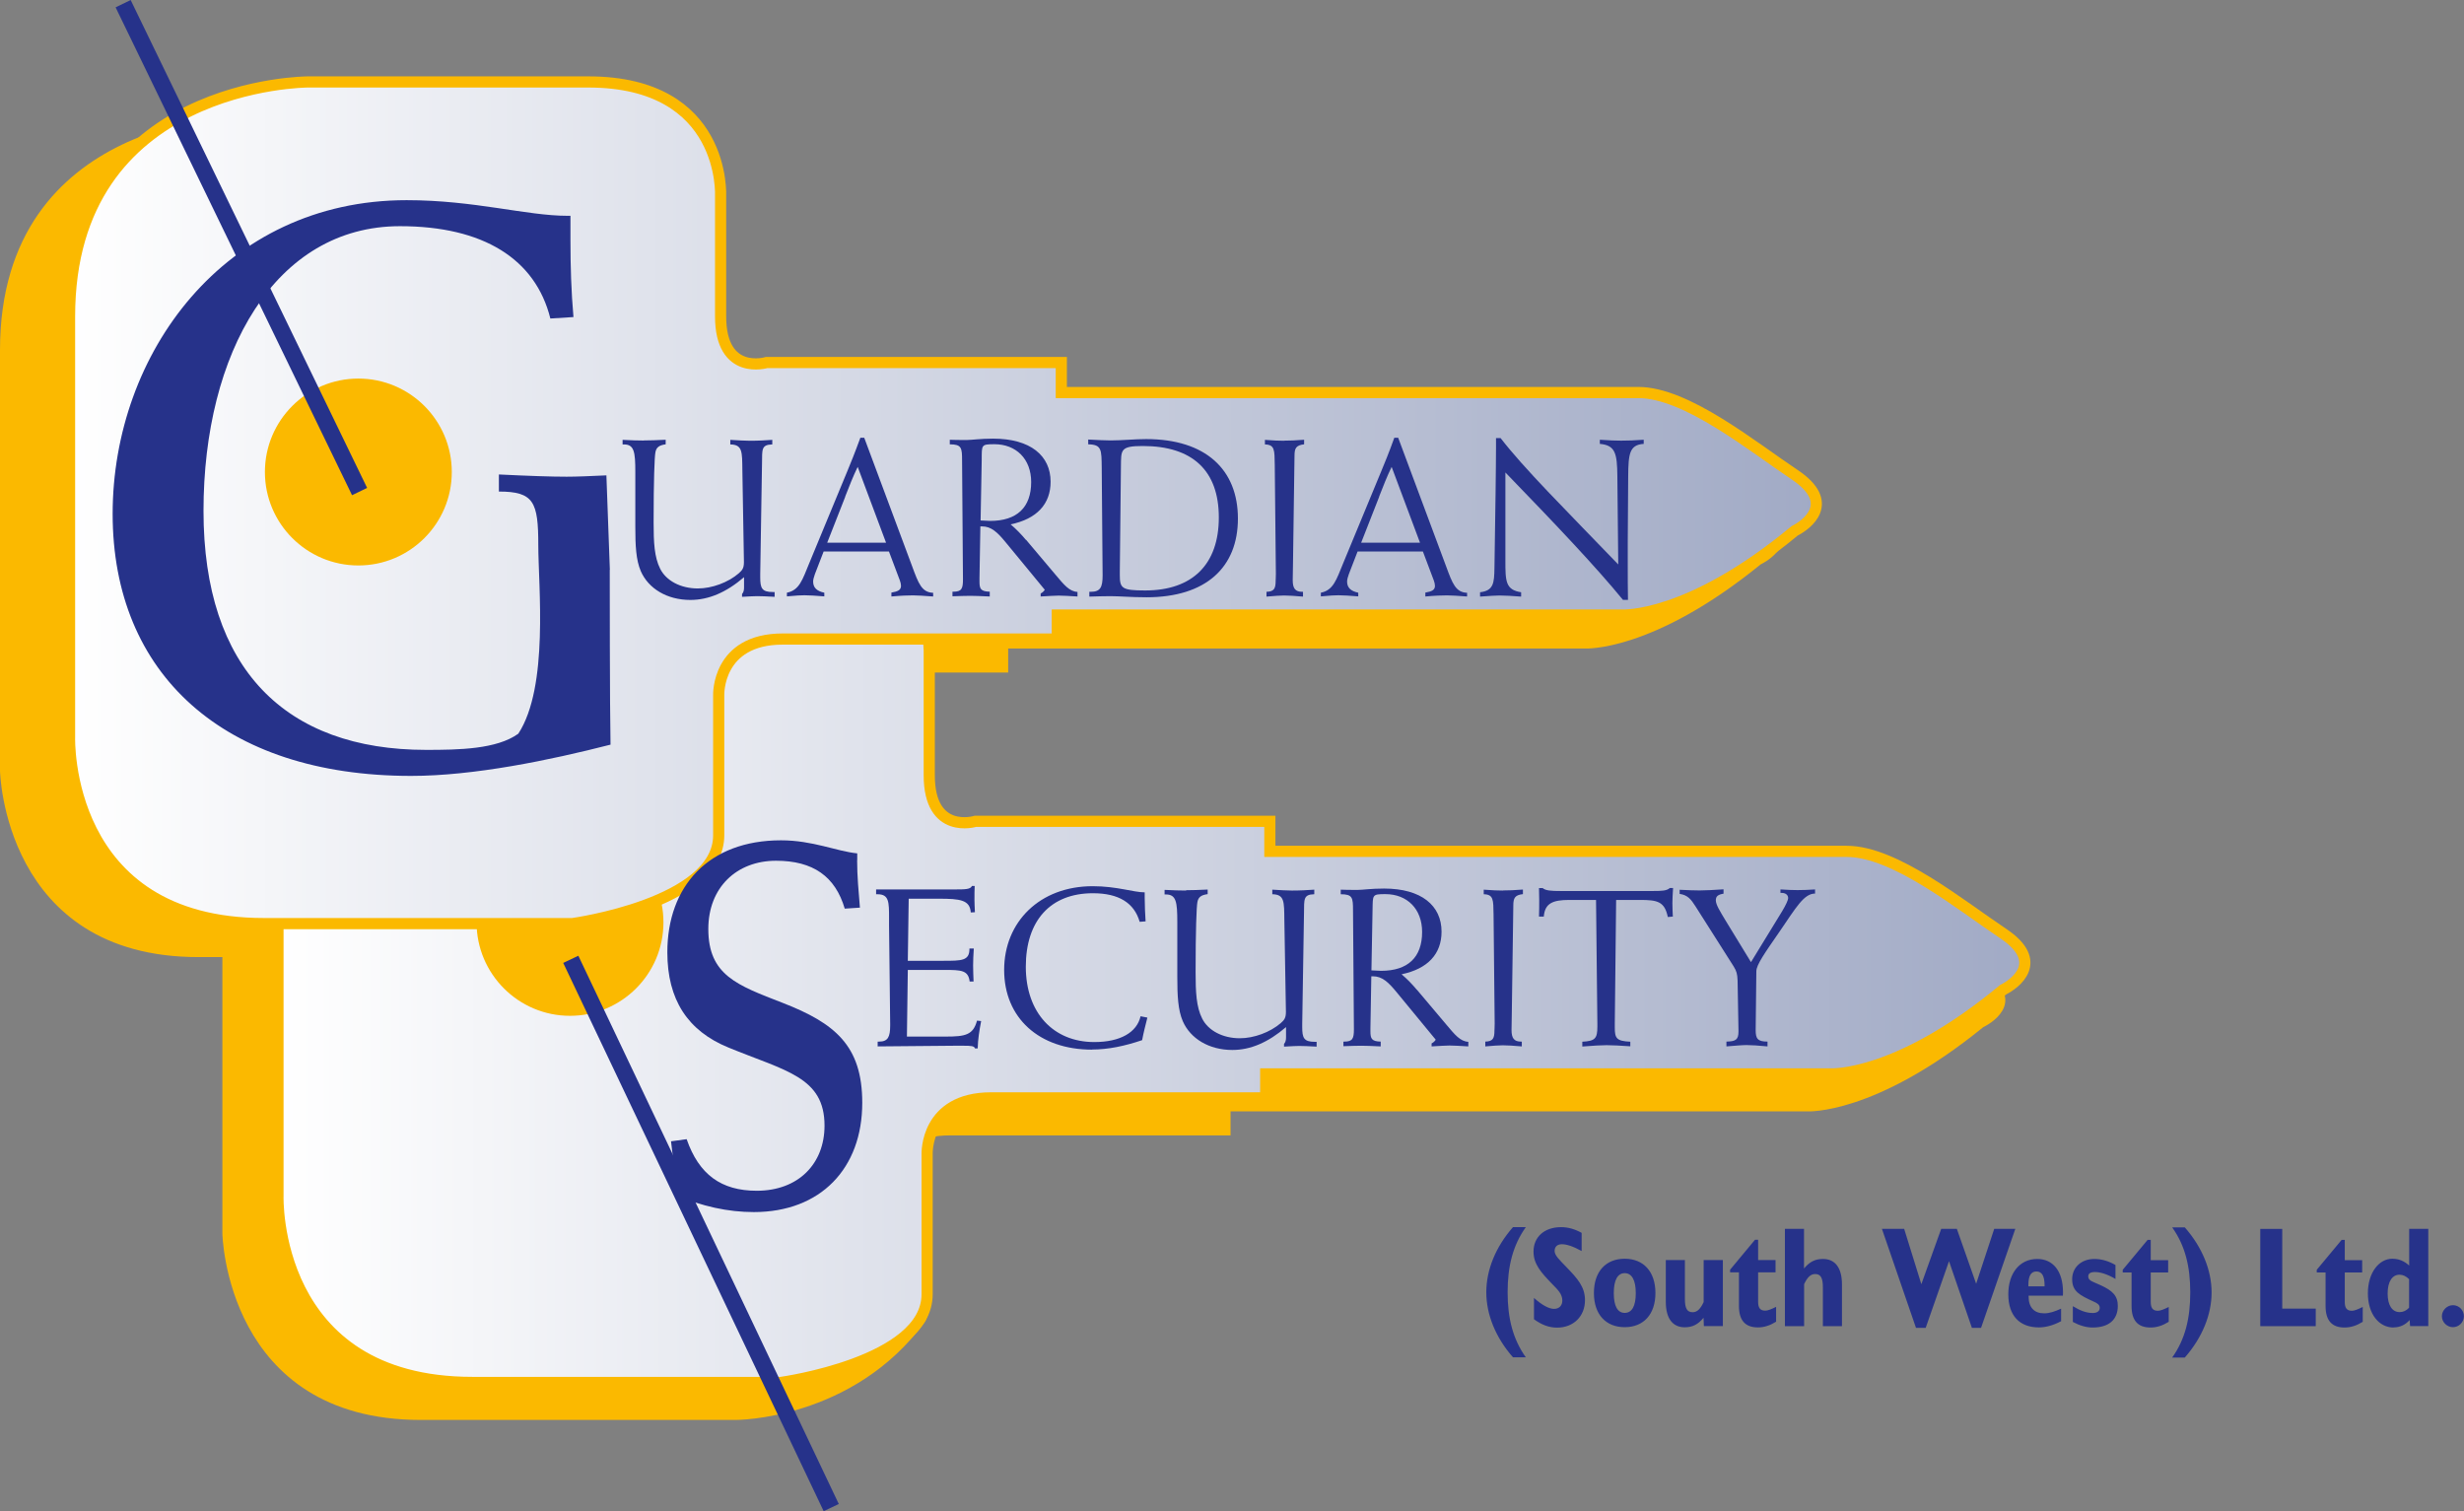 <svg xmlns="http://www.w3.org/2000/svg" xmlns:xlink="http://www.w3.org/1999/xlink" id="Layer_1" viewBox="0 0 220.72 135.36"><rect x="0" y="0" width="220.72" height="135.36" fill="#808080" stroke="none"/><defs><style>.cls-1,.cls-2,.cls-3,.cls-4{fill:none;}.cls-5{fill:url(#linear-gradient);}.cls-6{clip-path:url(#clippath);}.cls-7{fill:#fbb900;}.cls-8{fill:#26328a;}.cls-2{clip-rule:evenodd;}.cls-3{stroke:#fbb900;stroke-width:1px;}.cls-9{clip-path:url(#clippath-1);}.cls-10{clip-path:url(#clippath-2);}.cls-11{fill:url(#linear-gradient-2);}.cls-4{stroke:#26328a;stroke-width:1.5px;}</style><clipPath id="clippath"><rect class="cls-1" x="-25.77" y="-14.79" width="595.28" height="841.89"></rect></clipPath><clipPath id="clippath-1"><path class="cls-2" d="M71.38,48.45h-25.13s-21.36,0-21.36,21v37.69s-.54,16.69,17.41,16.69h27.64s13.1-1.79,13.1-7.9v-12.56s-.18-5.03,5.74-5.03h24.59v-2.15h50.62s5.92,.36,15.44-7.54c1.08-.54,3.77-2.51,0-5.03-3.77-2.51-9.69-7.36-14-7.36h-51.69v-2.69h-26.38s-4.13,1.26-4.13-4.13v-10.77s.54-10.23-11.85-10.23"></path></clipPath><linearGradient id="linear-gradient" x1="24.89" y1="86.15" x2="181.38" y2="86.15" gradientUnits="userSpaceOnUse"><stop offset="0" stop-color="#fff"></stop><stop offset="1" stop-color="#a1aac5"></stop></linearGradient><clipPath id="clippath-2"><path class="cls-2" d="M23.64,82.73h27.64s13.1-1.79,13.1-7.9v-12.56s-.18-5.03,5.74-5.03h24.59v-2.15h50.61s5.92,.36,15.44-7.54c1.08-.54,3.77-2.51,0-5.03-3.77-2.51-9.69-7.36-14-7.36h-51.69v-2.69h-26.39s-4.13,1.26-4.13-4.13v-10.77s.54-10.23-11.85-10.23H27.59S6.23,7.35,6.23,28.35v37.69s-.54,16.69,17.41,16.69"></path></clipPath><linearGradient id="linear-gradient-2" x1="6.23" y1="45.04" x2="162.71" y2="45.04" gradientUnits="userSpaceOnUse"><stop offset="0" stop-color="#fff"></stop><stop offset="1" stop-color="#a1aac5"></stop></linearGradient></defs><g class="cls-6"><g><path class="cls-7" d="M0,31.35v37.69s.31,16.69,17.77,16.69h28.21s13.37-1.2,13.37-7.9v-12.56s-.18-5.03,5.86-5.03h25.1v-2.15h51.66s6.04,.36,15.75-7.54c1.1-.54,3.85-2.51,0-5.03-3.85-2.51-9.89-7.36-14.29-7.36h-52.76v-2.69h-26.93s-4.21,1.26-4.21-4.13v-10.77s.55-10.23-12.09-10.23H21.8S0,10.35,0,31.35"></path><path class="cls-7" d="M19.92,72.81v37.69s.31,16.69,17.77,16.69h28.21s10.52,.05,16.99-8.84c2.59-5.52-3.62-11.62-3.62-11.62,0,0-.18-5.03,5.86-5.03h25.1v-2.15h51.66s6.05,.36,15.76-7.54c1.1-.54,3.85-2.51,0-5.03-3.85-2.51-9.89-7.36-14.29-7.36h-52.76v-2.69h-26.93s-4.21,1.26-4.21-4.13v-10.77s.55-10.23-12.09-10.23h-25.65s-21.8,0-21.8,21"></path><g class="cls-9"><rect class="cls-5" x="24.36" y="48.45" width="158.85" height="75.38"></rect></g><path class="cls-3" d="M24.9,69.45v37.69s-.54,16.69,17.41,16.69h27.64s13.1-1.79,13.1-7.9v-12.56s-.18-5.03,5.74-5.03h24.59v-2.15h50.62s5.92,.36,15.44-7.54c1.08-.54,3.77-2.51,0-5.03-3.77-2.51-9.69-7.36-14-7.36h-51.69v-2.69h-26.38s-4.13,1.26-4.13-4.13v-10.77s.54-10.23-11.85-10.23h-25.13s-21.36,0-21.36,21Z"></path><path class="cls-7" d="M42.69,82.62c0-4.62,3.75-8.37,8.37-8.37s8.37,3.75,8.37,8.37-3.75,8.37-8.37,8.37-8.37-3.75-8.37-8.37"></path><g class="cls-10"><rect class="cls-11" x="5.69" y="7.35" width="158.85" height="75.39"></rect></g><path class="cls-3" d="M6.23,28.35v37.69s-.54,16.69,17.41,16.69h27.64s13.1-1.79,13.1-7.9v-12.56s-.18-5.03,5.74-5.03h24.59v-2.15h50.61s5.92,.36,15.44-7.54c1.08-.54,3.77-2.51,0-5.03-3.77-2.51-9.69-7.36-14-7.36h-51.69v-2.69h-26.39s-4.13,1.26-4.13-4.13v-10.77s.54-10.23-11.85-10.23H27.59S6.23,7.35,6.23,28.35Z"></path><path class="cls-8" d="M57.69,39.45c.51,0,1.15-.02,1.94-.06v.41c-.59,.08-.84,.27-.92,.72-.08,.41-.16,2.49-.16,6.28,0,1.76,.06,3.11,.59,4.15,.53,1.06,1.82,1.76,3.37,1.76,1.27,0,2.7-.53,3.66-1.35,.33-.29,.47-.47,.47-1.02l-.14-8.2c-.02-1.68,.02-2.31-1.08-2.33v-.41c.69,.04,1.29,.08,1.76,.08,.76,0,1.43-.04,2-.08v.41c-1,.02-.9,.47-.92,1.66l-.16,9.96v.27c0,.98,.14,1.33,1.13,1.33h.16v.43c-.7-.04-1.21-.06-1.57-.06-.2,0-.65,.02-1.35,.06v-.25c.14-.16,.18-.35,.18-.59v-.92c-1.6,1.37-3.17,2.04-4.81,2.04-2.09,0-3.76-1.02-4.44-2.58-.43-1-.49-2.29-.49-3.97v-4.91c0-1.8-.1-2.47-1.02-2.47h-.12v-.41c.76,.04,1.39,.06,1.92,.06"></path><path class="cls-8" d="M77.42,39.22l4.29,11.51c.57,1.55,.86,2.33,1.88,2.37v.33c-.82-.06-1.41-.1-1.8-.1-.43,0-1.08,.02-1.94,.1v-.35c.59-.1,.86-.23,.86-.61,0-.14-.04-.29-.1-.47l-.98-2.6h-5.85l-.78,2.02c-.1,.27-.16,.51-.16,.67,0,.55,.33,.86,1,1v.33c-.76-.06-1.35-.1-1.78-.1-.24,0-.76,.02-1.57,.1v-.33c1.12-.22,1.39-1.16,2-2.64l3.41-8.24c.27-.65,.67-1.63,1.17-3h.35Zm-1.7,5.26l-1.62,4.13h5.27l-2.54-6.79c-.41,.84-.76,1.74-1.12,2.66Z"></path><path class="cls-8" d="M91.92,48.36l2.64,3.13c.76,.9,1.23,1.49,1.96,1.53v.41c-.69-.04-1.27-.08-1.68-.08-.35,0-.88,.04-1.62,.08v-.27c.16-.08,.27-.18,.37-.33l-3.5-4.25c-.74-.9-1.29-1.43-2.13-1.43h-.14l-.08,4.64v.29c0,.66,.1,.9,.92,.92v.43c-.8-.04-1.39-.06-1.74-.06-.43,0-.96,.02-1.6,.04v-.41h.08c.74,0,.86-.27,.86-1.1l-.08-10.65c0-1.14-.04-1.45-1.1-1.45v-.41c.47,.02,.82,.02,1.08,.02h.49c.39,0,1.17-.12,2.31-.12,3.35,0,5.15,1.53,5.15,3.86,0,2-1.23,3.33-3.58,3.82,.51,.43,.96,.9,1.37,1.39m-3.21-1.7c2.41,0,3.68-1.21,3.68-3.48,0-2.07-1.35-3.39-3.29-3.39-1.21,0-1.13,.06-1.14,1.41l-.1,5.42c.41,.02,.69,.04,.86,.04Z"></path><path class="cls-8" d="M97.71,53.01c.86,0,1.06-.41,1.06-1.47l-.08-9.65c-.02-1.62,0-2.07-1.21-2.09v-.43c.8,.04,1.47,.08,2,.08,1.06,0,2.15-.12,3.19-.12,5.34,0,8.22,2.74,8.22,7.12s-2.88,7.05-8.18,7.05c-1.39,0-2.45-.1-3.23-.1-.59,0-1.23,.02-1.9,.04v-.43h.12Zm2.6-1.49c0,1.17,.18,1.37,2.27,1.37,4.25,0,6.6-2.35,6.6-6.54s-2.35-6.4-6.81-6.4c-2.04,0-1.94,.35-1.96,1.86l-.1,9.36v.35Z"></path><path class="cls-8" d="M115.02,39.47c.49,0,1.08-.02,1.8-.08v.41c-.72,.08-.86,.35-.86,1.02l-.14,9.94c-.02,.8-.02,1.21-.02,1.21,0,.74,.23,1.04,.86,1.04h.06v.43c-.72-.06-1.29-.1-1.7-.1-.35,0-.86,.04-1.57,.1v-.43c.7-.02,.82-.31,.82-1,0-.08,.02-.29,.02-.61l-.1-9.77c-.02-1.33,0-1.8-.88-1.82v-.41c.74,.06,1.33,.08,1.72,.08"></path><path class="cls-8" d="M125.25,39.22l4.29,11.51c.57,1.55,.86,2.33,1.88,2.37v.33c-.82-.06-1.41-.1-1.8-.1-.43,0-1.08,.02-1.94,.1v-.35c.59-.1,.86-.23,.86-.61,0-.14-.04-.29-.1-.47l-.98-2.6h-5.85l-.78,2.02c-.1,.27-.16,.51-.16,.67,0,.55,.33,.86,1,1v.33c-.76-.06-1.35-.1-1.78-.1-.24,0-.76,.02-1.57,.1v-.33c1.12-.22,1.39-1.16,2-2.64l3.41-8.24c.27-.65,.68-1.63,1.17-3h.35Zm-1.7,5.26l-1.62,4.13h5.27l-2.54-6.79c-.41,.84-.76,1.74-1.12,2.66Z"></path><path class="cls-8" d="M144.96,50.57l-.08-7.91c-.02-2.05-.18-2.78-1.57-2.9v-.37c.82,.06,1.45,.08,1.9,.08,.57,0,1.25-.02,2.03-.08v.37c-1.29,.08-1.37,.92-1.39,2.88l-.04,5.89v2.09c0,1.02,0,2.07,.02,3.11h-.45c-2.39-2.92-5.93-6.66-10.53-11.41v7.87c0,1.86,0,2.64,1.41,2.86v.39c-.8-.06-1.43-.1-1.94-.1-.33,0-.92,.04-1.74,.1v-.39c1.21-.14,1.27-.82,1.29-2.17l.1-6.67c.02-1.8,.04-3.17,.04-4.11v-.86h.41c2.08,2.7,5.7,6.3,10.55,11.33"></path><path class="cls-8" d="M78.62,93.3h.12c.8,0,1-.41,1-1.45v-.14l-.1-8.81v-.63c0-1.49,0-2.17-1.04-2.17h-.12v-.43h6.99c.96,0,1.47,0,1.59-.31h.25c-.02,.37-.02,.8-.02,1.25,0,.27,.02,.63,.04,1.1l-.37,.02c-.08-1.12-.94-1.23-2.86-1.23h-2.7l-.08,5.56h3.17c1.66,0,2.35,0,2.35-1.06v-.04h.39c-.04,.61-.06,1.1-.06,1.51,0,.45,.02,.94,.04,1.45h-.35c-.12-1.02-.76-1.04-2.27-1.04h-3.27l-.08,5.97h3.46c1.78,0,2.47-.14,2.82-1.43l.37,.04c-.16,.82-.29,1.64-.31,2.45h-.25c-.04-.22-.37-.24-.98-.24h-.92l-6.81,.06v-.43Z"></path><path class="cls-8" d="M97.82,94.02c-4.74,0-7.87-2.84-7.87-7.14s3.19-7.5,7.93-7.5c2.17,0,3.66,.55,4.66,.55v.47c0,.74,.04,1.45,.08,2.13l-.53,.04c-.49-1.7-1.88-2.56-4.19-2.56-3.8,0-6.01,2.45-6.01,6.58s2.47,6.75,6.13,6.75c2.33,0,3.82-.86,4.15-2.31l.61,.12c-.18,.72-.35,1.37-.47,2.02-1.57,.53-3.03,.84-4.5,.84"></path><path class="cls-8" d="M106.24,79.74c.51,0,1.15-.02,1.94-.06v.41c-.59,.08-.84,.27-.92,.72-.08,.41-.16,2.5-.16,6.28,0,1.76,.06,3.11,.59,4.15,.53,1.06,1.82,1.76,3.37,1.76,1.27,0,2.7-.53,3.66-1.35,.33-.29,.47-.47,.47-1.02l-.14-8.2c-.02-1.68,.02-2.31-1.08-2.33v-.41c.69,.04,1.29,.08,1.76,.08,.76,0,1.43-.04,2-.08v.41c-1,.02-.9,.47-.92,1.66l-.16,9.96v.27c0,.98,.14,1.33,1.13,1.33h.16v.43c-.7-.04-1.21-.06-1.57-.06-.21,0-.66,.02-1.35,.06v-.24c.14-.16,.18-.35,.18-.59v-.92c-1.6,1.37-3.17,2.05-4.81,2.05-2.09,0-3.76-1.02-4.44-2.58-.43-1-.49-2.29-.49-3.97v-4.91c0-1.8-.1-2.47-1.02-2.47h-.12v-.41c.76,.04,1.39,.06,1.92,.06"></path><path class="cls-8" d="M126.93,88.66l2.64,3.13c.76,.9,1.23,1.49,1.96,1.53v.41c-.7-.04-1.27-.08-1.68-.08-.35,0-.88,.04-1.61,.08v-.27c.16-.08,.27-.18,.37-.33l-3.5-4.25c-.74-.9-1.29-1.43-2.13-1.43h-.14l-.08,4.64v.29c0,.65,.1,.9,.92,.92v.43c-.8-.04-1.39-.06-1.74-.06-.43,0-.96,.02-1.6,.04v-.41h.08c.74,0,.86-.27,.86-1.1l-.08-10.65c0-1.15-.04-1.45-1.1-1.45v-.41c.47,.02,.82,.02,1.08,.02h.49c.39,0,1.17-.12,2.31-.12,3.35,0,5.15,1.53,5.15,3.86,0,2-1.23,3.33-3.58,3.82,.51,.43,.96,.9,1.37,1.39m-3.21-1.7c2.41,0,3.68-1.21,3.68-3.48,0-2.07-1.35-3.39-3.29-3.39-1.21,0-1.12,.06-1.15,1.41l-.1,5.42c.41,.02,.7,.04,.86,.04Z"></path><path class="cls-8" d="M134.62,79.76c.49,0,1.08-.02,1.8-.08v.41c-.72,.08-.86,.35-.86,1.02l-.14,9.94c-.02,.8-.02,1.21-.02,1.21,0,.74,.23,1.04,.86,1.04h.06v.43c-.71-.06-1.29-.1-1.7-.1-.35,0-.86,.04-1.57,.1v-.43c.7-.02,.82-.31,.82-1,0-.08,.02-.29,.02-.61l-.1-9.77c-.02-1.33,0-1.8-.88-1.82v-.41c.74,.06,1.33,.08,1.72,.08"></path><path class="cls-8" d="M138.18,79.54c.26,.24,.78,.27,1.59,.27h8.34c.74,0,1.21-.02,1.47-.27h.29c-.04,.63-.06,1.06-.06,1.35,0,.41,.02,.82,.04,1.21l-.45,.04c-.29-1.39-.92-1.53-2.5-1.53h-2.13l-.12,11.08v.33c0,.98,.14,1.23,1.39,1.29v.41c-.9-.06-1.6-.1-2.13-.1-.45,0-1.16,.04-2.17,.12v-.43c1.16-.06,1.35-.29,1.35-1.37v-.21l-.12-11.12h-2.39c-1.51,0-2.19,.31-2.29,1.49h-.43c.02-.49,.02-1,.02-1.49,0-.1,0-.45-.02-1.06h.31Z"></path><path class="cls-8" d="M154.39,80.05c-.49,.08-.69,.23-.69,.59,0,.39,.35,.94,.84,1.76l2.31,3.78,2.78-4.54c.37-.61,.55-1.04,.55-1.19,0-.29-.23-.47-.59-.47h-.1v-.31c.61,.04,1.13,.06,1.53,.06,.45,0,.98-.02,1.57-.06v.37c-1,0-1.7,1.25-3.19,3.42-1.31,1.9-2.07,2.96-2.07,3.54l-.06,5.28c0,.76,.18,1.02,1.06,1.02v.43c-.82-.08-1.45-.12-1.88-.12-.41,0-1,.06-1.8,.12v-.43c.82-.02,1.08-.16,1.08-.9v-.08l-.08-4.48c-.02-.61-.1-.86-.35-1.27l-3.43-5.4c-.39-.61-.69-1-1.41-1.1v-.37c.76,.04,1.35,.06,1.78,.06,.53,0,1.25-.04,2.15-.1v.39Z"></path><path class="cls-8" d="M54.62,51.03c0,.53,0,12.27,.07,15.67-5.47,1.4-12.25,2.8-17.86,2.8-16.8,0-26.74-9.14-26.74-23.47s10-28.1,26.34-28.1c6.07,0,10.74,1.4,14.4,1.4h.27v2.2c0,2.33,.07,4.6,.27,6.87l-2.07,.13c-1.33-5.33-6-8.27-13.47-8.27-11.2,0-17.6,11.36-17.6,25.5s7.33,21.41,19.94,21.41c2.91,0,6.32-.05,8.26-1.45,2.75-4.2,1.79-13.23,1.79-16.89,0-3.87-.4-4.8-3.53-4.8v-1.53c2.67,.13,4.67,.2,6.07,.2,.89,0,2.07-.05,3.56-.12l.31,8.46Z"></path><path class="cls-8" d="M76.78,77.06c0,1.4,.13,2.8,.25,4.24l-1.36,.09c-.85-2.89-2.84-4.29-6.15-4.29-3.56,0-6.07,2.42-6.07,6.11,0,4.15,2.59,5.04,6.66,6.62,4.67,1.82,7.13,3.82,7.13,8.95,0,5.88-3.73,9.79-9.71,9.79-2.33,0-4.62-.51-7.08-1.54,0-1.59-.13-3.22-.34-4.8l1.4-.19c1.1,3.17,3.1,4.62,6.28,4.62,3.73,0,6.07-2.42,6.07-5.83,0-4.38-3.52-4.9-8.61-7-3.65-1.49-5.47-4.29-5.47-8.53,0-5.92,3.69-10.03,10.18-10.03,2.84,0,4.96,.98,6.83,1.17v.61Z"></path><path class="cls-7" d="M23.73,42.28c0-4.62,3.75-8.37,8.37-8.37s8.37,3.75,8.37,8.37-3.75,8.37-8.37,8.37-8.37-3.75-8.37-8.37"></path><line class="cls-4" x1="11.03" y1=".33" x2="32.21" y2="44.03"></line><line class="cls-4" x1="51.13" y1="85.93" x2="74.46" y2="135.04"></line><path class="cls-8" d="M219.73,116.91c.55,0,.98,.45,.98,.99s-.45,.98-.98,.98-.99-.45-.99-.98,.46-.99,.99-.99m-5.32,2c-1.3,0-2.3-1.2-2.3-3.07s1.02-3.09,2.18-3.09c.59,0,1.07,.2,1.52,.61v-3.29h1.71v8.71h-1.63l-.04-.54c-.38,.43-.87,.66-1.44,.66Zm1.4-4.32c-.28-.28-.56-.41-.87-.41-.64,0-1.06,.61-1.06,1.68s.41,1.67,1.08,1.67c.32,0,.59-.13,.84-.39v-2.55Zm-5.77-3.53v1.82h1.56v1.1h-1.56v2.64c0,.55,.19,.79,.64,.79,.23,0,.53-.13,.97-.34v1.33c-.55,.34-1.07,.51-1.63,.51-1.15,0-1.7-.64-1.7-1.93v-3h-.79v-.24l2.23-2.68h.28Zm-7.58-.98h1.98v7.14h3v1.57h-4.97v-8.71Zm-4.35,5.69c0,1.98-.83,4.04-2.4,5.83h-1.13c1.16-1.63,1.62-3.5,1.62-5.83s-.46-4.2-1.62-5.83h1.13c1.57,1.79,2.4,3.85,2.4,5.83Zm-5.45-4.71v1.82h1.56v1.1h-1.56v2.64c0,.55,.19,.79,.64,.79,.23,0,.54-.13,.97-.34v1.33c-.55,.34-1.07,.51-1.63,.51-1.15,0-1.7-.64-1.7-1.93v-3h-.79v-.24l2.23-2.68h.28Zm-6.98,5.94c.66,.4,1.22,.61,1.78,.61,.41,0,.63-.18,.63-.46s-.2-.41-.56-.57c-1.25-.57-1.91-.91-1.91-2,0-1.03,.8-1.81,1.99-1.81,.64,0,1.26,.18,1.89,.54v1.25c-.72-.43-1.37-.62-1.83-.62-.41,0-.61,.13-.61,.39,0,.41,.45,.48,1.11,.79,1.05,.48,1.54,.94,1.54,1.85,0,1.23-.79,1.94-2.26,1.94-.56,0-1.15-.17-1.77-.5v-1.4Zm-1.06,1.35c-.7,.37-1.37,.55-1.98,.55-1.75,0-2.74-1.07-2.74-2.97s1.03-3.16,2.59-3.16c1.4,0,2.31,1.07,2.31,2.98,0,.09-.01,.2-.01,.31h-3.07v.08c0,.97,.5,1.5,1.39,1.5,.5,0,.97-.17,1.52-.42v1.14Zm-1.47-3.14v-.06c0-.84-.23-1.26-.73-1.26s-.72,.41-.72,1.2v.13h1.44Zm-14.56-5.14h1.98l1.54,4.96,1.78-4.96h1.4l1.73,4.92,1.62-4.92h1.89l-3.07,8.87h-.82l-2.05-5.97-2.09,5.97h-.87l-3.05-8.87Zm-8.71,0h1.72v3.55c.51-.6,.99-.85,1.7-.85,1.08,0,1.7,.78,1.7,2.28v3.74h-1.71v-3.48c0-.8-.17-1.19-.69-1.19-.41,0-.7,.29-.99,.91v3.76h-1.72v-8.71Zm-2.39,.98v1.82h1.56v1.1h-1.56v2.64c0,.55,.19,.79,.64,.79,.23,0,.54-.13,.97-.34v1.33c-.55,.34-1.07,.51-1.63,.51-1.15,0-1.7-.64-1.7-1.93v-3h-.79v-.24l2.23-2.68h.28Zm-6.57,7.84c-1.08,0-1.7-.78-1.7-2.28v-3.74h1.71v3.48c0,.8,.17,1.19,.69,1.19,.41,0,.7-.29,.99-.91v-3.76h1.72v5.91h-1.7l-.03-.74c-.5,.6-.99,.85-1.7,.85Zm-5.38-6.14c1.68,0,2.75,1.15,2.75,3.07s-1.07,3.06-2.75,3.06-2.76-1.13-2.76-3.06,1.07-3.07,2.76-3.07Zm0,4.85c.64,0,.99-.6,.99-1.77s-.36-1.79-.99-1.79-.98,.61-.98,1.79,.35,1.77,.98,1.77Zm-8.13-1.34c.74,.66,1.35,.98,1.8,.98s.74-.29,.74-.74c0-.59-.39-.96-.93-1.51-.97-1.01-1.65-1.75-1.65-2.88,0-1.31,.97-2.19,2.47-2.19,.62,0,1.22,.17,1.84,.51v1.63c-.75-.42-1.35-.61-1.77-.61s-.65,.23-.65,.61,.43,.79,1.05,1.43c.98,1.02,1.67,1.76,1.67,2.97,0,1.44-1.02,2.46-2.5,2.46-.74,0-1.39-.26-2.07-.75v-1.91Zm-4.27-.51c0-1.98,.82-4.04,2.39-5.83h1.15c-1.16,1.63-1.63,3.5-1.63,5.83s.47,4.2,1.63,5.83h-1.15c-1.57-1.79-2.39-3.85-2.39-5.83Z"></path></g></g></svg>